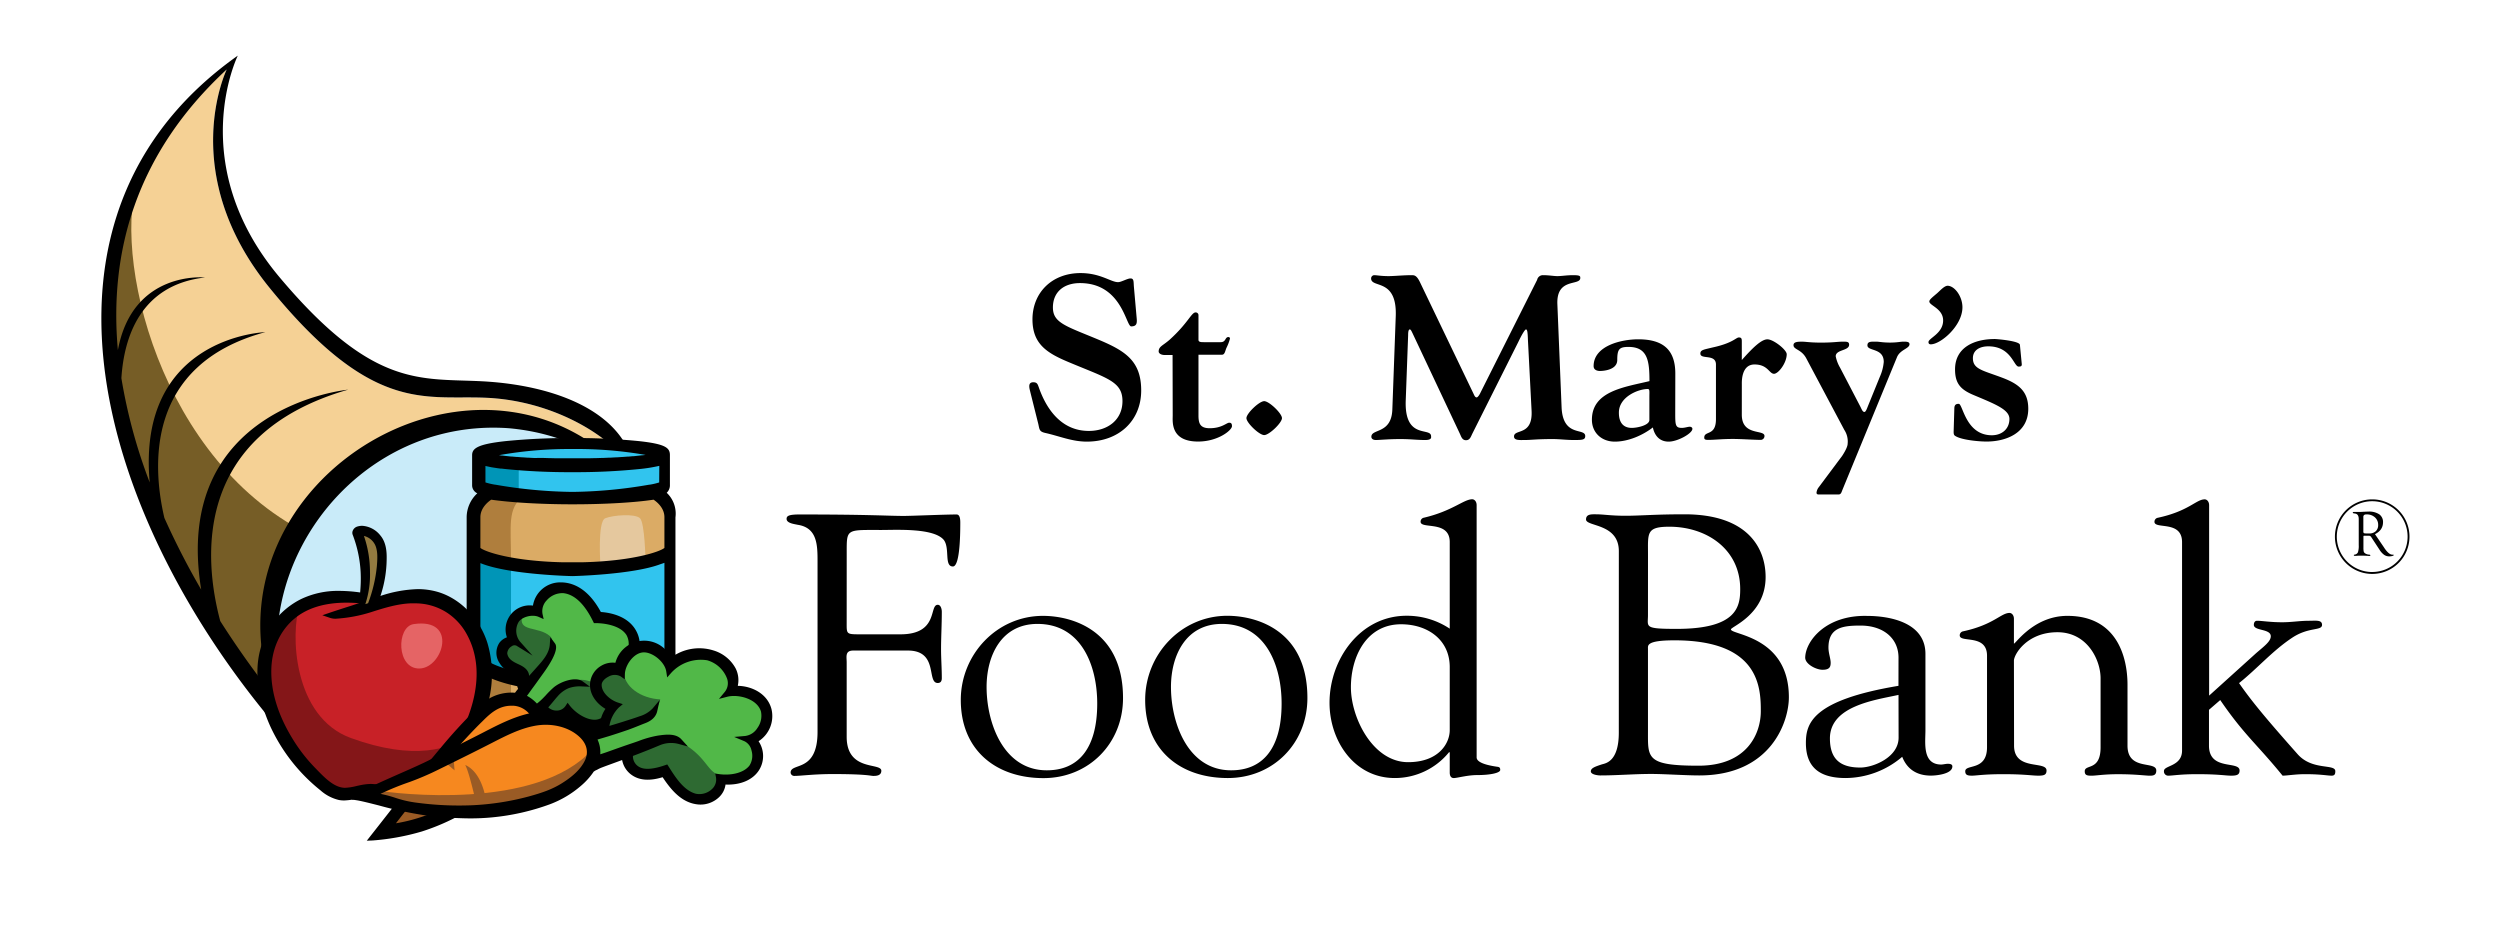 <svg xmlns="http://www.w3.org/2000/svg" viewBox="0 0 906.13 340.92"><defs><style>.cls-1{fill:#c9ebf9;}.cls-2{fill:#f5d195;}.cls-3{fill:#765d26;}.cls-4{fill:#31c4ee;}.cls-5{fill:#0095b7;}.cls-6{fill:#dbab65;}.cls-7{fill:none;}.cls-8{fill:#e5c89e;}.cls-9{fill:#af7e3d;}.cls-10{fill:#c82127;}.cls-11{fill:#841618;}.cls-12{fill:#e56465;}.cls-13{fill:#937a40;}.cls-14{fill:#f6881f;}.cls-15{fill:#9a5b25;}.cls-16{fill:#51b848;}.cls-17{fill:#2e6a32;}</style></defs><title>SMFB_2020_Logo_HB4C</title><g id="Horizontal"><path d="M306.88,225.36c0,4.55-.27,4.55,5.08,4.55h14.43c13.9,0,10.29-10.7,13.5-10.7,1.07,0,1.47,1.48,1.47,2.54,0,4.69-.27,9.22-.27,13.5,0,3.48.27,6.95.27,10.56,0,1.2-.53,1.74-1.47,1.74-4.14,0,.4-11.76-10.83-11.76H309.28c-3.07,0-2.4,2.27-2.4,4.27v27c0,12.7,12.56,9.22,12.56,12.3,0,1.87-2,1.87-2.94,1.87s-2.27-.67-14.7-.67c-6.82,0-11.49.67-13.9.67a1.29,1.29,0,0,1-1.34-1.2c0-3.75,9.76.13,9.76-14.7V203.71c0-6,0-12.43-7.22-13.5-1.07-.26-4-.53-4-2.14,0-1.07.8-1.6,4.68-1.6,25.26,0,32.21.53,37.82.53,2.67,0,15-.53,19.11-.53,1.08,0,1.35,1.33,1.35,2.94,0,14.83-1.88,15.91-2.68,15.91-3.21,0-1.07-6.42-3.21-9.5-3.47-4.54-17.37-3.73-22.72-3.73-12.83,0-12.56-.54-12.56,8.41Zm41.36,28.34c0-16.44,13-30.48,29.8-30.48,10.16,0,29,4.95,29,29.81,0,16.44-12.43,29-28.87,29C360.8,282,348.24,271.74,348.24,253.7ZM397.69,255c0-13.76-5.75-28.86-21.65-28.86-13.1,0-18.45,11.49-18.45,22.85,0,13.1,6.15,30.21,21.79,30.21C390.61,279.23,397.69,271.6,397.69,255Zm17.38-1.33c0-16.44,13-30.48,29.8-30.48,10.16,0,29,4.95,29,29.81,0,16.44-12.43,29-28.87,29C427.63,282,415.07,271.74,415.07,253.7ZM464.52,255c0-13.76-5.75-28.86-21.65-28.86-13.1,0-18.45,11.49-18.45,22.85,0,13.1,6.15,30.21,21.79,30.21C457.43,279.23,464.52,271.6,464.52,255Zm60.94-58.54c0-8-10.56-4.54-10.56-7.35a1.45,1.45,0,0,1,1.2-1.47c10.29-2.41,14.43-6.68,17.51-6.68.8,0,1.6.8,1.6,2.14v91.42c0,1.6,2.68,2.67,7.09,3.34.93.13,1.46.13,1.46,1.2s-3.47,1.87-8.41,1.87c-3.47,0-7.22,1.08-8.42,1.08s-1.47-1.08-1.47-2v-7.35h-.27A25.29,25.29,0,0,1,505.54,282c-14.7,0-23.65-13.5-23.65-27.27,0-15.77,11.08-31.55,27.93-31.55a28,28,0,0,1,15.64,4.68Zm0,45.31c0-9.88-8-15.5-17.64-15.5-12.57,0-18.18,11.76-18.18,22.85s8,27.13,20.72,27.13c11.09,0,15.1-6.81,15.1-11.62Zm61.29-42c0-10.15-11.89-8.82-11.89-11.49,0-2,2-1.87,3.61-1.87,2.67,0,5.34.53,10.69.53s10.69-.53,21.38-.53c23.53,0,29.41,12.83,29.41,22.72,0,13.64-12.57,18-12.57,19,0,2,21,2.41,21,24.6,0,8.81-6.42,28.33-32.48,28.33-4.81,0-12.83-.54-17.38-.54-6.15,0-12.42.54-18.57.54-.67,0-3.35-.27-3.35-1.48s1.61-1.73,4-2.53c1.47-.4,6.14-1.07,6.14-11.5ZM597.31,223c0,4.27-1.6,4.94,10.43,4.94,21.92,0,23-8.15,23-14.43,0-14.44-12.17-22.6-25.67-22.6-8.41,0-7.75,2.28-7.75,10Zm0,42.1c0,9.63-.66,12.43,18.31,12.43,17.78,0,22.59-11.76,22.59-19.78,0-8.56-.53-25.66-31.27-25.66-10.29,0-9.63,1.87-9.63,3.07Zm90.81-26.73c0-7-5.48-11.63-13.76-11.63-6.42,0-11.63.67-11.63,8,0,2,.8,4,.8,5.48s-.4,2.54-2.94,2.54c-2.27,0-6.29-2-6.29-4.41.14-6.15,7.63-15.5,22.46-15.11,8.29,0,21.12,2.41,21.12,13.77v27.67c0,4.54-1.21,12.43,5.75,12.43.53,0,1.74-.27,2.27-.27s1.74,0,1.74.94c0,2.8-5.89,3.34-7.76,3.34-5.21,0-8.68-2.4-10.42-6.82A31.86,31.86,0,0,1,669,282c-8.7,0-14.45-3.22-14.45-12.71,0-7.08,2.27-15.5,33.55-20.71Zm0,13.5c-8.55,1.87-24.86,4-24.86,15.77,0,7.62,3.88,10.56,11,10.56,4.8,0,13.89-3.75,13.89-10.83ZM730,270.27c0,9.22,11.77,5.35,11.77,9,0,1.6-.94,1.87-3,1.87-2.26,0-4.94-.54-12.69-.54-7.08,0-9.76.54-11.37.54s-2.4-.27-2.4-1.61c0-2.67,7.89,0,7.89-8.68V237.66c0-8-9.89-4.54-9.89-7.35a1.47,1.47,0,0,1,1.2-1.48c11.09-2.39,13.76-6.67,16.84-6.67.81,0,1.6.8,1.6,2.14v8.82c-.26,1.6,6.42-9.9,19.38-9.9,17.92,0,21.79,14.84,21.79,25v22.06c0,9.22,10.43,5.35,10.43,9,0,1.6-.94,1.87-2.28,1.87-1.73,0-5.08-.54-11.62-.54-5.08,0-7.89.54-9.63.54s-2.4-.27-2.4-1.61c0-2.67,5.74,0,5.74-8.68v-25c0-6.68-4.81-16.71-15.63-16.71-11.23,0-15.91,8.29-15.78,10.43Zm70.65-13v13c0,9.22,11.09,5.35,11.09,9,0,1.6-1.07,1.87-3.07,1.87s-4.55-.54-12.3-.54c-6.15,0-8.81.54-10.42.54a1.52,1.52,0,0,1-1.61-1.74c0-2,6.55-1.6,6.55-7.35V196.49c0-8-10-4.54-10-7.35a1.46,1.46,0,0,1,1.21-1.47c11.23-2.41,13.9-6.68,17-6.68.8,0,1.6.8,1.6,2.14v69l17-15.36c2.94-2.54,5.35-4.28,5.35-6.15,0-2.81-6.14-1.87-6.14-4.14,0-.68.26-1.48,1.19-1.48,1.74,0,4.68.54,9.09.54,3.48,0,6.28-.54,9.76-.54,2.41,0,4.68-.4,4.68,1.48,0,2.27-4.81.66-10.82,4.67-7.09,4.68-12.71,11.23-19.26,16.44,4.55,6.55,9.63,12.69,21.26,25.8,5.34,6,13.63,3.34,13.63,6.14,0,1.07-.27,1.61-1.34,1.61-1.61,0-3.87-.54-9.62-.54-3.47,0-6.55.54-8.15.54-9.23-11.36-13.91-14.71-22.6-27.4ZM373.46,142.18c-.26-1.18-1.15-3.63,1.06-3.63,1.42,0,1.59.76,2,1.86,2.83,8.1,8.31,15.78,18.12,15.78,6.9,0,12.2-4.05,12.2-10.8,0-7.18-5.57-8.27-19.8-14.26-7.61-3.21-12.82-6.5-12.82-15.36,0-9.71,7.07-16.79,17.42-16.79,7.25,0,11,3.29,13.61,3.29,1.15,0,3.36-1.35,4.5-1.35,1.33,0,1.07,1.26,1.25,3.21l1,11.3c.18,1.86-.09,2.87-2,2.87s-3.35-15.69-18.56-15.69c-5.83,0-9.81,3.2-9.81,8.85s4.86,6.76,16.71,11.73c9.46,4,15.29,7.6,15.29,18.32,0,11.05-8.14,18.56-19.71,18.56-5.4,0-9.91-2-15-3.13-2.21-.5-2.12-1.18-2.57-3.2ZM425,128.68h-2.74c-1.68,0-2.3-.76-2.3-1.27,0-1.85,1.51-2.11,4-4.3,6.63-6,7.87-9.87,9.37-9.87a1,1,0,0,1,1.06.93v9c0,.85,1,.85,1.94.85h6.1c2,0,1.51-1.86,2.83-1.86a.53.53,0,0,1,.54.59,16.42,16.42,0,0,1-1.16,3.12c-.61,1.19-.61,2.7-1.76,2.7h-8.49v22c0,2.95.62,4.64,4.07,4.64,4.42,0,6.1-2,7.07-2,.62,0,1,.25,1,1.26,0,1.44-5,5.57-12.29,5.57-10.07,0-9.19-7.26-9.19-9.45Zm39.65,22.87c0,1.7-4.65,6.15-6.44,6.15s-6.44-4.45-6.44-6.15,4.65-6.15,6.44-6.15S464.65,149.84,464.65,151.55Zm44.86-6.42c-.53,14.43,9.19,9.54,9.19,13,0,.33.36,1.35-2.12,1.35-3.18,0-5-.34-9.1-.34-4.34,0-7.43.34-8.76.34s-1.67-.68-1.67-1.18c0-3,7.25-.93,7.6-9.79l1.24-33.92c.52-13.92-8.93-10-8.93-13.67A1.2,1.2,0,0,1,498,99.74c1.15,0,2.47.34,5.3.34,2,0,5.31-.34,8.22-.34,1,0,1.86-.08,3.1,2.44l19.45,40.51c.35.76.61,1.35,1.14,1.35s1.33-1.52,1.42-1.78l20.51-40.83a2.12,2.12,0,0,1,2.21-1.69c2.12,0,3.8.34,5.12.34,1.6,0,3.27-.34,5.75-.34s2.56.34,2.56,1c0,3-8.66-.25-8.31,9.45L566,147.58c.44,11.06,8.57,7.34,8.57,10.47,0,1.43-1.15,1.43-4.24,1.43-2.57,0-5-.34-7.6-.34-5.75,0-7.87.34-9.9.34-1.86,0-4.07.25-4.07-1.27,0-2.87,6.89-.08,6.36-9.45l-1.32-25.57c-.09-2.53-.18-3.79-.71-3.79-.35,0-1.41,1.68-2.74,4.47L533.64,157.2c-.53,1.1-.88,2.36-2.3,2.36s-1.76-1.43-2.21-2.36L512,120.83c-.26-.5-.61-1.43-1-1.43-.62,0-.62,1.52-.62,2.11Zm97.68,4.73c0,4.22.09,5.23,2.39,5.23,1.06,0,2.21-.42,2.83-.42s1,.34,1,.76c0,1.69-5.39,4.64-8.58,4.64-4.15,0-5.39-3.38-5.74-5.15-3.72,2.87-8.93,5.15-13.79,5.15s-8.31-3.29-8.31-7.93c0-10.38,11.76-11.81,20.86-14,0-7.26-.62-12.4-7.6-12.4-3.36,0-4.07.84-4.07,4.72s-5.66,4-6.28,4-2.29-.17-2.29-1.77c0-7.35,10-9.71,16.17-9.71,9.11,0,13.44,3.88,13.44,12.41ZM597.82,144c0-2.28.18-3-.62-3-3.45,0-10.43,2.87-10.43,8.52,0,1.35.09,5.57,4.69,5.57,1.94,0,6.36-.93,6.36-2.87Zm33.5,6.32c0,7.77,8.22,5.24,8.22,7.69a1.39,1.39,0,0,1-1.32,1.43c-2.12,0-7.17-.34-10.08-.34-4.16,0-6.72.34-8.93.34-1.15,0-1.5-.17-1.5-.84,0-2.62,4.24-.43,4.24-6.67V132.14c0-4-5.65-1.69-5.65-4,0-1.35,1.32-1.43,4.42-2.2,7.42-1.6,8.48-3.63,9.54-3.63s1.06.6,1.06,1.69v6.5c3.89-4.39,7.08-7.51,9.28-7.51s7,3.8,7,5.4c0,3.12-3,7.09-4.6,7.09-1.77,0-2.21-3.38-7.07-3.38s-4.6,6.42-4.6,7.09ZM654.75,130c-1.77-3.46-4.69-3.21-4.69-4.89,0-1.19,1.42-1.27,3.09-1.27,1.42,0,2.84.34,6.9.34,4.42,0,6-.34,7.69-.34,1.51,0,2.48-.09,2.48,1.1,0,2.28-4.86,1.69-4.86,4.21a13.43,13.43,0,0,0,1.59,4.14l7.25,13.92c.61,1.18.88,2.11,1.58,2.11.45,0,.89-1.18,1.25-2.11l4.32-10.63a16.64,16.64,0,0,0,1.42-5.4c0-5.15-5.92-3.8-5.92-6,0-1.44,1.24-1.35,3.18-1.35,1,0,2.39.34,5,.34s3.8-.34,4.86-.34,2.21,0,2.21.93c0,1.6-3.36,1.94-4.51,4.64l-19.83,48.22c-.35.93-.53,1.61-1.41,1.61h-7.15c-.63,0-.8-.26-.8-.68a3.85,3.85,0,0,1,.8-1.94l8.48-11.35c1.5-2.28,2-3.71,2-4.39a7.68,7.68,0,0,0-1.21-5.06Zm56.54-18.64c0,6.75-7.92,13.44-11.46,13.44-.42,0-.85-.14-.85-.81,0-1.42,5.31-3.11,5.31-7.84,0-4.31-5-5.4-5-6.88,0-.68,1.07-1.49,2.84-3,1.13-1,2.61-2.7,3.81-2.7C708.46,103.63,711.29,107.41,711.29,111.39Zm21.51,20.66c0,.68-.27.85-1.15.85-1.77,0-2.65-7.34-11-7.34-2.92,0-5.57,1.26-5.57,4.3,0,4,3.54,4.39,10.69,7.09,5.75,2.19,9.38,4.81,9.38,11.22,0,9-8.31,11.9-15.12,11.9-3,0-8.75-.59-11.05-1.86-.62-.34-.88-.5-.88-1.68l.26-8.69c.09-1.18.71-1.44,1.59-1.44,1.5,0,2.48,11.39,12,11.39,3.72,0,6.37-2.36,6.37-5.91,0-3.37-5-5.31-12.82-8.6-4.86-2-6.89-4.22-6.89-9.37,0-8,7-11,14.41-11,.7,0,9,.68,9.1,2.11Z"></path><path d="M859.81,181a13.51,13.51,0,1,0,13.51,13.5A13.5,13.5,0,0,0,859.81,181Zm0,26.33a12.83,12.83,0,1,1,12.83-12.83A12.82,12.82,0,0,1,859.81,207.32Zm1-13.73,3.17,4.66.36.55c1,1.43,1.88,2.18,2.71,2.23l.36,0c.14,0,.2.07.2.17s-.18.22-.51.31a4.31,4.31,0,0,1-1.13.14,3.16,3.16,0,0,1-1.85-.57,6.58,6.58,0,0,1-1.67-1.85l-2.85-4.35-.16-.25a1,1,0,0,0-.89-.47h-1.53l-.25,0a.41.41,0,0,0-.14.37v4a6.39,6.39,0,0,0,.1,1.35,1.25,1.25,0,0,0,.47.65,2.89,2.89,0,0,0,1.52.49c.27,0,.42.12.42.26s-.11.22-.38.22a6.34,6.34,0,0,1-.67-.05c-.31,0-.8-.05-1.46-.05H855a8.92,8.92,0,0,0-.94.06c-.3,0-.5,0-.62,0s-.29-.08-.29-.23.1-.19.29-.22a1.51,1.51,0,0,0,1.2-.84,7.63,7.63,0,0,0,.29-2.6v-8.23l0-1.2c0-1.19-.42-1.85-1.25-2l-.54-.08c-.24-.05-.37-.14-.37-.27s.13-.24.39-.24l.81,0c.27,0,.61,0,1,0s.95,0,1.8-.08c.61,0,1.15-.05,1.62-.05a6.64,6.64,0,0,1,4,1,3.41,3.41,0,0,1,1.34,2.95Q863.67,192.18,860.84,193.59Zm-3.36-.25h1.3a3.26,3.26,0,0,0,2.36-.82,3,3,0,0,0,.86-2.27,3.56,3.56,0,0,0-1.17-2.74,4.27,4.27,0,0,0-3-1.07,1.45,1.45,0,0,0-.94.22,1,1,0,0,0-.26.81v5.05a1,1,0,0,0,.15.68C856.9,193.3,857.13,193.34,857.48,193.34Z"></path><path class="cls-1" d="M230.32,228c0,42.87-19.07,53.07-61.94,53.07-22.37,0-37.77,15.14-51.94,0A77.62,77.62,0,1,1,232.86,178.5C244,192,230.32,209.18,230.32,228Z"></path><path class="cls-2" d="M82.19,25.16S63.86,62.73,97.77,104.4C135.45,150.69,154.4,143,177,144.21c29.7,1.63,53.36,20.45,53.36,31-3.92-3.85-42.44-42.73-98.62-8-46.28,34.16-33.11,84.39-33.11,84.39l-30.8-37S34.79,149.38,40,103.19C45.56,54.59,82.19,25.16,82.19,25.16Z"></path><path class="cls-3" d="M100,257.81c6.94,12.74-90-101.68-48.39-197C39.16,85.63,54.94,162.73,108.69,191.9c0,0-18.36,14.74-8.72,65.91"></path><path d="M98.59,251.57c-6-7.6-12.43-16.53-18.76-26.47-5.94-22.24-10.21-67.56,46.36-83.87,0,0-64.14,6.06-53.26,72.49a277.49,277.49,0,0,1-13.35-26c-4.34-18.48-7-55.57,36.59-67.34,0,0-46.69,1.54-41.91,54.48A192.64,192.64,0,0,1,44,137.07c.9-14.29,6.56-33.78,30.32-36.5,0,0-26.25-2.67-31.59,26.33-3.18-35,6.18-71,39.46-101.74l-.12.09.12-.09S63.86,62.73,97.77,104.4C135.45,150.69,154.4,143,177,144.21c29.7,1.63,53.35,20.45,53.36,31,0-23.64-25.66-35.35-55.36-37C152.4,137,135.41,141,101.39,100.57,66.8,59.46,86.19,20.16,86.19,20.16-5.69,85.21,45,211.49,120.47,285.05,72,230.29,118.26,150.27,184.66,155.23c16.8,1.6,31,7.65,45.66,20C177.09,111,72,173.33,98.59,251.57Z"></path><path class="cls-4" d="M241.34,165c0,2.09-15.17,3.79-33.9,3.79s-33.9-1.7-33.9-3.79,15.18-3.79,33.9-3.79S241.34,162.88,241.34,165Z"></path><path class="cls-4" d="M241.34,165v11c0,.77-2.06,1.49-5.59,2.1h0c-6.07,1-16.48,1.7-28.3,1.7s-22.24-.68-28.31-1.7h0c-3.54-.61-5.59-1.33-5.59-2.1V165c0,2.09,15.18,3.79,33.9,3.79S241.34,167.07,241.34,165Z"></path><polygon class="cls-5" points="188.01 179.07 188.01 168.34 173.54 164.98 172.12 175.96 188.01 179.07"></polygon><path class="cls-6" d="M243.32,237v22.76c0,6.8-16,12.31-35.85,12.31s-35.85-5.51-35.85-12.31V237c0,5.54,16,10,35.85,10S243.32,242.52,243.32,237Z"></path><path class="cls-7" d="M177.55,178.48h0"></path><path class="cls-6" d="M243.32,187.45V199c0,3.46-16,6.27-35.85,6.27s-35.85-2.81-35.85-6.27V187.45c0-5.74,5.57-8.78,5.91-9h0c6.41,1.08,17.42,1.8,29.93,1.8s23.51-.72,29.92-1.8h0C237.75,178.67,243.32,181.71,243.32,187.45Z"></path><path class="cls-8" d="M217.66,205.32s-1.22-16.31,1.72-17.48,10.83-1.74,12.59,0,2,15.49,2,15.49Z"></path><path class="cls-9" d="M189.63,179.76c-5.8,4.82-4.41,10.15-4.41,24.3v52.06c0,5.47-2.59,12.49,5.08,14.43,0,0-16.42-3.85-18.3-9.19s-3-71.69,0-76.44S179,177.81,189.63,179.76Z"></path><path class="cls-4" d="M243.32,199V237c0,5.54-16,10-35.85,10s-35.85-4.5-35.85-10V199c0,3.46,16,6.27,35.85,6.27S243.32,202.5,243.32,199Z"></path><polygon class="cls-5" points="185.22 204.06 185.22 247.02 171.62 240.34 171.53 200.12 185.22 204.06"></polygon><path d="M244.82,238.27a4.49,4.49,0,0,0,0-1.37V187.53a10.38,10.38,0,0,0-3.17-8.92,3.72,3.72,0,0,0,1.16-2.53V164.94c0-2.63-1.61-4-11.14-5.05a231.87,231.87,0,0,0-24.24-1.12,231.87,231.87,0,0,0-24.24,1.12C173,161,171.12,162.55,171.12,165v11A3.21,3.21,0,0,0,173,178.8a11.92,11.92,0,0,0-3.86,8.65v72.29c0,7.77,14.34,15.81,38.35,15.81,19.63,0,31.08-5.17,35.26-10a7.5,7.5,0,0,0,2.09-5.87ZM174.12,237V204.1c10.14,4.2,33.11,4.71,33.35,4.71s21.93-.53,31.9-4.32c.51-.16,1-.33,1.45-.5v33c0,2.48-11.69,8.54-33.35,8.54S174.12,239.46,174.12,237Zm66.7-38.4c-1.8,1.45-11.66,4.75-29.51,5.19h-.42l-1.48,0h-3.89l-1.46,0h-.43c-17.82-.44-27.67-3.72-29.51-5.19V187.45c0-3.31,2.7-5.51,3.92-6.34,6.88,1,17.83,1.68,29.43,1.68s22.54-.63,29.42-1.68c1.22.82,3.93,3,3.93,6.34Zm-1.89-23.74a22.68,22.68,0,0,1-3.46.81l-.14,0a171.83,171.83,0,0,1-27.89,2.62,172.16,172.16,0,0,1-27.91-2.62h-.09a23.62,23.62,0,0,1-3.49-.82V168.9l2.08.44.67.11,1.69.26,1,.13.39,0,1.46.17a228.74,228.74,0,0,0,24.24,1.13,228.6,228.6,0,0,0,24.24-1.13,57.47,57.47,0,0,0,7.25-1.16Zm-64.81,69c6.63,4.22,18.84,6.7,33.35,6.7,14.84,0,27.21-2.58,33.35-6.89v16.11c0,4-13,9.81-33.35,9.81s-33.35-5.81-33.35-9.81ZM233.06,165l-.25,0-1.46.17-1.57.17-.29,0-1.64.15-.35,0-1.83.14h-.16l-1.87.13-.3,0-2,.11-.42,0-2.16.1h-.32l-2.21.07H216l-2.41.06h-.47c-.82,0-1.64,0-2.49,0h-6.3c-.85,0-1.67,0-2.49,0h-.47l-2.43-.06h-.21l-2.24-.07h-.3L194,166l-.42,0-2-.11-.3,0-1.86-.13h-.18l-1.91-.15-.25,0-1.65-.15-.29,0-1.6-.17-1.43-.17-.25,0-1-.14a144.9,144.9,0,0,1,26.59-2.23A144.9,144.9,0,0,1,234,164.89Z"></path><path class="cls-10" d="M165.71,270.56c-3.46,5.94-8.19,12.16-14.7,14.94a16.07,16.07,0,0,1-4.67,1.25,21.7,21.7,0,0,1-6.92-.82,20.9,20.9,0,0,0-7.13-.57c-2.41.31-4.76,1.2-7.2,1.23-4.55,0-8.44-4.28-11.4-7.29a60.44,60.44,0,0,1-8.48-10.84c-4.75-7.71-8.14-16.63-7.95-25.78.16-7.46,3-14.53,8.82-19.36,6.57-5.46,15.37-6.44,23.6-5.84l1.67.15c-.06.59-.12,1.18-.17,1.77-1.14.39-2.26.77-3.38,1.12-2.57.83-5.14,1.66-7.71,2.52,2.07.75,9.62-.69,14.24-2.17s9.34-2.94,14.25-3.19a22.24,22.24,0,0,1,21.55,11.71C177.42,242.66,172.88,258.31,165.71,270.56Z"></path><path class="cls-11" d="M108.69,219.14c-3.53,10.31-2.51,40.77,18.55,48.38,22.67,8.2,36,4.35,44.38-1.95-5.24,11.76-17.18,22.29-29.35,21.24s-17.22,1.18-18.15,1S74.87,256.07,108.69,219.14Z"></path><path class="cls-12" d="M149.93,226.21c-6.32.93-6.31,16.36,2.19,16.09S166.1,223.82,149.93,226.21Z"></path><path d="M124.77,290.13a10.55,10.55,0,0,1-1.89-.16,15.35,15.35,0,0,1-6.72-3.5A64,64,0,0,1,97.9,263.11c-3.16-7.08-6.34-17.67-3.49-27.94a28.35,28.35,0,0,1,14.64-18,31,31,0,0,1,14-3,54.13,54.13,0,0,1,7.48.57,50.77,50.77,0,0,0,.18-7.44,44.33,44.33,0,0,0-2.85-13.41,2,2,0,0,1,.05-1.65,2.58,2.58,0,0,1,1.5-1.36,6,6,0,0,1,1.88-.3,9.08,9.08,0,0,1,6.56,3.48c2.15,2.52,2.34,6,2.3,8.43A43,43,0,0,1,137.89,216a46.4,46.4,0,0,1,13.53-2.47,25.93,25.93,0,0,1,6.89.91c8.37,2.3,15.6,9.67,18.4,18.75a39.93,39.93,0,0,1-.73,24.59,66.94,66.94,0,0,1-11.09,20.45c-5.71,7.1-12.2,11.13-18.79,11.64-.42,0-.84.05-1.26.05h0a33.08,33.08,0,0,1-6.42-.83,21,21,0,0,0-3.88-.4,16.65,16.65,0,0,0-3.81.45l-.58.14A23.32,23.32,0,0,1,124.77,290.13Zm9.34-6a26.64,26.64,0,0,1,5.54.72l.6.13a23.21,23.21,0,0,0,4.91.72,9.59,9.59,0,0,0,1.07-.06,14.86,14.86,0,0,0,4.35-1.16c5.15-2.2,9.79-6.94,14.2-14.49,5.09-8.71,12.44-25.5,4.4-40.11a21.68,21.68,0,0,0-7.33-7.92,21.14,21.14,0,0,0-11.75-3.27c-.48,0-1,0-1.46,0-4.62.23-9.07,1.56-14,3.14a52.5,52.5,0,0,1-12.86,2.42,6.05,6.05,0,0,1-2.08-.27L116.83,223l2.92-1c2.57-.86,5.15-1.69,7.72-2.51l2.7-.9-.55,0c-1.41-.1-2.77-.15-4.07-.15-7.87,0-14.19,1.93-18.78,5.74-5.27,4.39-8.27,11-8.43,18.55-.17,8.05,2.45,16.52,7.79,25.19a59.26,59.26,0,0,0,8.33,10.65l.6.62c2.76,2.83,6.2,6.35,10,6.35a19.91,19.91,0,0,0,4.12-.64c1-.22,2-.45,3-.58A15.61,15.61,0,0,1,134.11,284.16Zm-.45-87.85a41.29,41.29,0,0,1,1.5,10.89c0,.35,0,.69,0,1,.17-1,.3-2.07.38-3.14.16-2.26.34-4.81-.45-6.85A5.23,5.23,0,0,0,133.66,196.31Z"></path><path class="cls-13" d="M136.6,205.16a51.76,51.76,0,0,1-3.18,13.47c-.33.12-.67.23-1,.34a34.12,34.12,0,0,0,1.68-11.77,40.15,40.15,0,0,0-2.19-12.95,6.09,6.09,0,0,1,4.2,3.59C137,200.1,136.77,202.79,136.6,205.16Z"></path><path class="cls-14" d="M149.28,289.41q-4.08,5.11-8.06,10.31c15.35-1.76,29.52-10.14,41.58-19.36,4.18-3.19,14.73-15.48,10.37-21.53l-.18-.24a.67.67,0,0,1-.29-.38,9.2,9.2,0,0,0-6.57-3.4c-5.09-.28-8.27,2.29-11.74,5.67C165.28,269.38,157.23,279.5,149.28,289.41Z"></path><path class="cls-15" d="M194.21,259.86c.15,5.52-18.6,21.33-47.29,31.39l-8.09,11S199,287.32,194.21,259.86Z"></path><path class="cls-16" d="M187.2,224.78a7.25,7.25,0,0,0,.48,8.39c-2.08-1.28-5.14,1.69-4.84,3.78.35,2.37,2.22,3.59,4.22,4.51,1.41.66,3.27,1.48,3.65,3.17.26,1.14-.52,2.39-.35,3.5,1.4-1.67,2.86-3.31,4.32-4.93,2.43-2.72,5.31-5.67,5.57-9.51,1.23,1.64-1.89,6.57-3.92,9.42-1.35,1.86-2.66,3.75-4,5.59-.92,1.24-1.85,2.67-2.92,3.89a13,13,0,0,1,5.16,3.62,28.44,28.44,0,0,0,2.79-2.39,56.76,56.76,0,0,1,4.05-4c2.57-2.11,7.39-3.5,9.27-2.13a12.78,12.78,0,0,0-4.9.73,11.87,11.87,0,0,0-4.41,3.28c-1.2,1.32-2.23,2.78-3.45,4.09l-.48.52c1.82,2.76,6.45,3.05,8.39.09,2.23,2.88,6.73,5.92,10.55,5.43,3.32-.43,7-4.54,6.56-8,1.79,1.13,4.77,2.66,7,2.25,2-.37,3.39-2.27,3.88-4.16,1.3-5.07-4.36-9.79-8.38-11.77,3.27-2,4.42-7.45,2.46-10.51-2.35-3.67-7.89-4.71-12-4.77-2.29-4.68-6-10.24-11.61-10.86-4.28-.48-9.64,3.88-8.61,8.69C193.06,221.54,188.88,222.43,187.2,224.78Z"></path><path class="cls-17" d="M195.59,256.92s8.43-12.23,16.94-10.31c9.3,2.09,13.49,9.51,21,6.09,0,2.62-2.93,4.59-5.77,4.22a8.73,8.73,0,0,1-4-1.31s-4.52,8.17-8.59,7.32-9.34-5.12-9.34-5.12S200.25,262.44,195.59,256.92Z"></path><path class="cls-17" d="M189.37,252.59s14.34-18.19,10-22-11.88-1.31-10-7.53c0,0-6.1,1.28-4.28,8.67-3.27,1.87-6.56,8.46-.46,10.69s4.84,6.92,2.55,9.67Z"></path><path d="M230.07,239.72a10.59,10.59,0,0,0,.6-10.9c-2.92-5.61-9.6-6.77-12.89-7-2.69-5-7.34-10.74-14.6-10.74h-.12a10,10,0,0,0-9.89,8.42A8.73,8.73,0,0,0,183.73,231a5.82,5.82,0,0,0-2.73,2,6.58,6.58,0,0,0,.06,7.31,8.41,8.41,0,0,0,3.06,3,15.16,15.16,0,0,0,1.47.69,5.69,5.69,0,0,1,2.16,1.26c.11.14.1.31-.08,1-.07.28-.15.57-.2.87a4.83,4.83,0,0,0,.32,2.55c-.39.45-.77.92-1.12,1.41a16.16,16.16,0,0,0-9.59,2.22,29.16,29.16,0,0,0-4.67,3.88l-.08.08a185.16,185.16,0,0,0-12.78,14c-5.82,6.87-12.69,15.67-18.76,23.44-2.27,2.9-4.46,5.71-6.51,8.3l-1.34,1.71,2.17-.09a85.54,85.54,0,0,0,17.83-3.27,79.5,79.5,0,0,0,23.44-12.11c3.82-2.79,7.42-5.66,10.7-8.52.57-.5,12.56-11.14,10.87-20.11a5.76,5.76,0,0,0,2,.8,7.56,7.56,0,0,0,5.72-1.51c2.58,3.18,6.85,5.95,11.8,4.93a10,10,0,0,0,7.5-6.6,8.62,8.62,0,0,0,6.17.81,8.34,8.34,0,0,0,5.46-5.7C238.17,248.29,235.74,243.29,230.07,239.72Zm-8.16,14.22c.32,2.78-2.77,6.51-5.7,6.89-3.25.43-7.45-2.24-9.63-5l-.85-1.11-.77,1.17a3.77,3.77,0,0,1-3.24,1.65h0a4.32,4.32,0,0,1-3-1.15c.6-.66,1.16-1.36,1.7-2s1.07-1.32,1.64-1.94a10.73,10.73,0,0,1,4-3,11.83,11.83,0,0,1,4.51-.67l3.29.14-2.66-1.94c-2.54-1.86-7.91,0-10.5,2.16a37,37,0,0,0-3,3c-.36.38-.72.75-1.09,1.12a20.64,20.64,0,0,1-2,1.75A14.14,14.14,0,0,0,191,252.2c.45-.58.87-1.17,1.29-1.76.28-.39.55-.78.83-1.15.91-1.22,1.8-2.47,2.68-3.71l1.36-1.89c5.78-8.1,4.37-10,3.91-10.6l-1.61-2.15-.19,2.68c-.22,3.24-2.56,5.84-4.82,8.35l-.5.56c-.71.79-1.44,1.6-2.17,2.44a3.43,3.43,0,0,0-.07-.56c-.48-2.13-2.58-3.1-4.11-3.8l-.1-.05c-2.36-1.09-3.41-2.18-3.65-3.75a3.17,3.17,0,0,1,1.56-2.53,1.7,1.7,0,0,1,1.77-.25l5.85,3.61-4.58-5.13a6.29,6.29,0,0,1-.42-7.15c1.34-1.87,5-2.75,7.22-1.76l1.8.8-.42-1.92a5.65,5.65,0,0,1,1.55-4.91,7.52,7.52,0,0,1,6-2.58c4.06.45,7.7,3.92,10.82,10.31l.27.55h.61c2,0,8.69.42,11.18,4.31a6.64,6.64,0,0,1,.59,4.94,6.55,6.55,0,0,1-2.73,4.18l-1.56,1,1.64.8c3.77,1.86,9,6.22,7.85,10.62-.36,1.39-1.38,3.12-3.08,3.43-1.45.27-3.74-.51-6.29-2.12l-1.77-1.11Zm-78.4,44.46c2.46-3.19,4.57-5.88,6.55-8.36l.74-.93c7.63-9.5,15.51-19.33,24.29-27.91,3-3,5.91-5.41,10.31-5.41l.68,0a8.15,8.15,0,0,1,5.75,2.93,2,2,0,0,0,.44.56l.09.12c3.79,5.26-6.07,17-10.16,20.14C168.16,290.29,155.48,296.47,143.51,298.4ZM187,252Z"></path><path class="cls-14" d="M135.09,288.29c6.52.71,8.81,2.68,15.31,3.53a116,116,0,0,0,20.66,1.05,97.11,97.11,0,0,0,20.75-3.2c4.45-1.22,8.62-2.54,12.54-5,3.31-2.1,6.7-4.81,8.48-8.4s.75-7.28-2.24-10c-4.5-4.11-11.26-5.25-17.09-4.13-5.5,1.05-10.62,3.7-15.55,6.23-6.4,3.3-12.86,6.46-19.3,9.64A102.71,102.71,0,0,1,148,282.5C144.27,283.83,136.62,286.73,135.09,288.29Z"></path><path class="cls-15" d="M136.75,286.53c6.3,1.07,57.64,7.47,77.8-14.72-4.39,10.23-11.86,23-55,22.05-20.69-2.61-25.2-6-25.2-6Z"></path><polygon class="cls-15" points="164.75 279.23 160.53 275.6 164.3 273.39 164.75 279.23"></polygon><path class="cls-16" d="M217.07,248.16c0,3.44,3.59,6.47,6.63,7.45-2.26,1.9-3.89,5.84-4,8.85,2.15-.6,4.26-1.25,6.38-1.91s4.07-1.29,6.08-2a11.44,11.44,0,0,0,5.07-3.06c-.38,1.75-1.76,2.94-3.74,3.68s-4.16,1.7-6.27,2.44c-2.27.78-4.54,1.53-6.84,2.25l-3.35,1c-.64.18-1.29.4-1.94.56a9.93,9.93,0,0,1,1.4,6.21,9.59,9.59,0,0,1-.24,1.32c1.18-.5,2.44-.86,3.64-1.28,3.3-1.17,6.59-2.36,9.91-3.47a50.39,50.39,0,0,1,8.78-2.57c2.71-.38,6-.77,7.62,1.06a11.6,11.6,0,0,0-7.64.54c-2.62,1.12-5.28,2.16-7.92,3.19-.7.27-1.4.55-2.13.8-.68,2.31.89,4.81,3,5.82,2.86,1.34,7,.22,9.85-.77,2.52,4,5.65,9.05,10.46,10.37,4,1.09,9.52-2.29,8.6-7.08,3.9.55,9.36-.13,11.95-3.45,2.21-2.81,1.41-8.88-2.16-10.37,4.33-.37,7.66-6.18,6.49-10.15-1.48-5-8.78-7.25-13.39-6,4.29-5.11-1.86-12.17-6.83-13.22s-10.75,1.17-14,4.92c-.59-3.86-5.61-8.14-9.57-7.79s-7.32,5-7.43,8.84C222.62,242.27,217.11,245,217.07,248.16Z"></path><path class="cls-17" d="M219.31,265.26s18.32-2.79,20-11.77c-7-.34-13.39-4.6-13.33-10.64-1.21-1.16-7.12-.61-8.63,2.72s-1.62,9.76,4.39,10.55C221.73,256.12,218.09,260.87,219.31,265.26Z"></path><path class="cls-17" d="M228.53,273.22s12.28-8.44,20.77-2.67,7.13,11.29,15.14,10.68a27.41,27.41,0,0,0-4.24,4.63s-4.5,6.92-10.45,3a24.57,24.57,0,0,1-8.41-9.61S226.24,283.16,228.53,273.22Z"></path><path class="cls-15" d="M168.61,277.26c1.66,3.09,3.72,13.44,4,13.24a20.78,20.78,0,0,1,3.6,0S175.12,280.13,168.61,277.26Z"></path><path d="M279.62,257c-1.46-5.55-7-8.31-12.21-8.42a9.47,9.47,0,0,0-.8-6.36,13.52,13.52,0,0,0-8-6.46,17.1,17.1,0,0,0-15.39,2.61,10.79,10.79,0,0,0-20.17,1.86,8,8,0,0,0-5.13,1.08,8.13,8.13,0,0,0-3.89,5.29c-.95,4.49,2,8.33,5.42,10.33a11.51,11.51,0,0,0-2,7.13l-1.38.38-.75.18-.83.21a17.14,17.14,0,0,0-4.24-3.55,25.12,25.12,0,0,0-18.81-2.61c-5.69,1.35-10.93,4.06-16,6.67l-.79.41q-3.34,1.71-6.71,3.4c-3.83,1.93-7.8,3.93-11.66,6-2.61,1.38-7.37,3.49-12,5.52-8.91,3.95-14.41,6.44-15.57,7.73l-1.24,1.38,1.83.28c1.71.27,4.58,1,7.9,1.84a143,143,0,0,0,17,3.64,138.07,138.07,0,0,0,16.12,1.09c2.66,0,5.39-.11,8.12-.38a83.5,83.5,0,0,0,20.87-4.74,37.16,37.16,0,0,0,11.33-6.75,25.22,25.22,0,0,0,4.58-5.12,1.77,1.77,0,0,0,.41-.26,3.62,3.62,0,0,1,.45-.23c.21-.09.43-.2.58-.28a11.27,11.27,0,0,1,1.51-.7c1.1-.42,2.21-.83,3.32-1.23l4-1.47a8.5,8.5,0,0,0,3.77,5.62c2.75,1.79,6.33,2,10.91.61,3.1,4.65,7,9.44,13.09,9.9a9.74,9.74,0,0,0,7.32-2.62,7.68,7.68,0,0,0,2.39-4.62c5.54.24,10.07-1.76,12.27-5.42a9.64,9.64,0,0,0-.29-10.28A10.84,10.84,0,0,0,279.62,257Zm-9.45,9.75-4.08.35,3.78,1.58a4.78,4.78,0,0,1,2.52,3.36,6.59,6.59,0,0,1-.76,5.46c-2.25,2.88-7.15,3.63-11,3.08l-1.39-.2.27,1.38a4.66,4.66,0,0,1-1.53,4.31,6.58,6.58,0,0,1-5.82,1.61c-4.31-1.18-7.28-5.85-9.67-9.61l-.64-1-.75.26c-4.12,1.44-7.18,1.71-9.09.81a4.39,4.39,0,0,1-2.6-4.15l1.63-.62c2.62-1,5.32-2.08,8-3.21a10.59,10.59,0,0,1,7-.49l3.3.9L247,268c-2.05-2.29-5.78-1.77-8.5-1.39a37.64,37.64,0,0,0-7.13,2l-1.84.64c-2.74.91-5.51,1.9-8.18,2.85l-1.74.62-1.11.37-.93.31a10.83,10.83,0,0,0-1-5.35l.76-.23c1.11-.32,2.21-.66,3.37-1,2.24-.7,4.48-1.44,6.87-2.26,1.32-.47,2.65-1,3.92-1.51.8-.32,1.59-.64,2.38-.94,2.46-.93,3.93-2.41,4.36-4.41l.87-3.95-2.61,3.09a10.69,10.69,0,0,1-4.65,2.77c-1.84.66-3.74,1.26-5.59,1.84l-.45.15c-1.86.58-3.46,1.07-4.92,1.5a12.13,12.13,0,0,1,3.47-6.71l1.39-1.17-1.73-.56c-2.87-.92-6-3.66-5.93-6.48,0-1,.95-2.15,2.39-2.88a4.48,4.48,0,0,1,4.44-.17l1.53,1.08.05-1.87c.1-3.29,3.12-7.57,6.52-7.87s8,3.47,8.48,6.94l.33,2.13,1.42-1.62a14.54,14.54,0,0,1,13.08-4.6,10.84,10.84,0,0,1,7.14,6.46,5,5,0,0,1-.87,5.13l-2,2.41,3.05-.79c4-1,10.82.76,12.17,5.35a7.51,7.51,0,0,1-1.3,6A6.09,6.09,0,0,1,270.17,266.74ZM159.09,278.86l2.72-1.34c5.45-2.69,11.09-5.47,16.59-8.3l.23-.12c4.81-2.46,9.79-5,15.06-6,6.09-1.18,12.31.31,16.23,3.89,2.84,2.58,3.55,5.71,2,8.81-1.38,2.79-4,5.41-8.12,8-3.59,2.28-7.35,3.57-12.27,4.91A95.76,95.76,0,0,1,171,291.87a115.56,115.56,0,0,1-20.48-1,39.17,39.17,0,0,1-7.28-1.72,43,43,0,0,0-5.34-1.41,99.75,99.75,0,0,1,10.44-4.26A102.38,102.38,0,0,0,159.09,278.86Z"></path></g></svg>